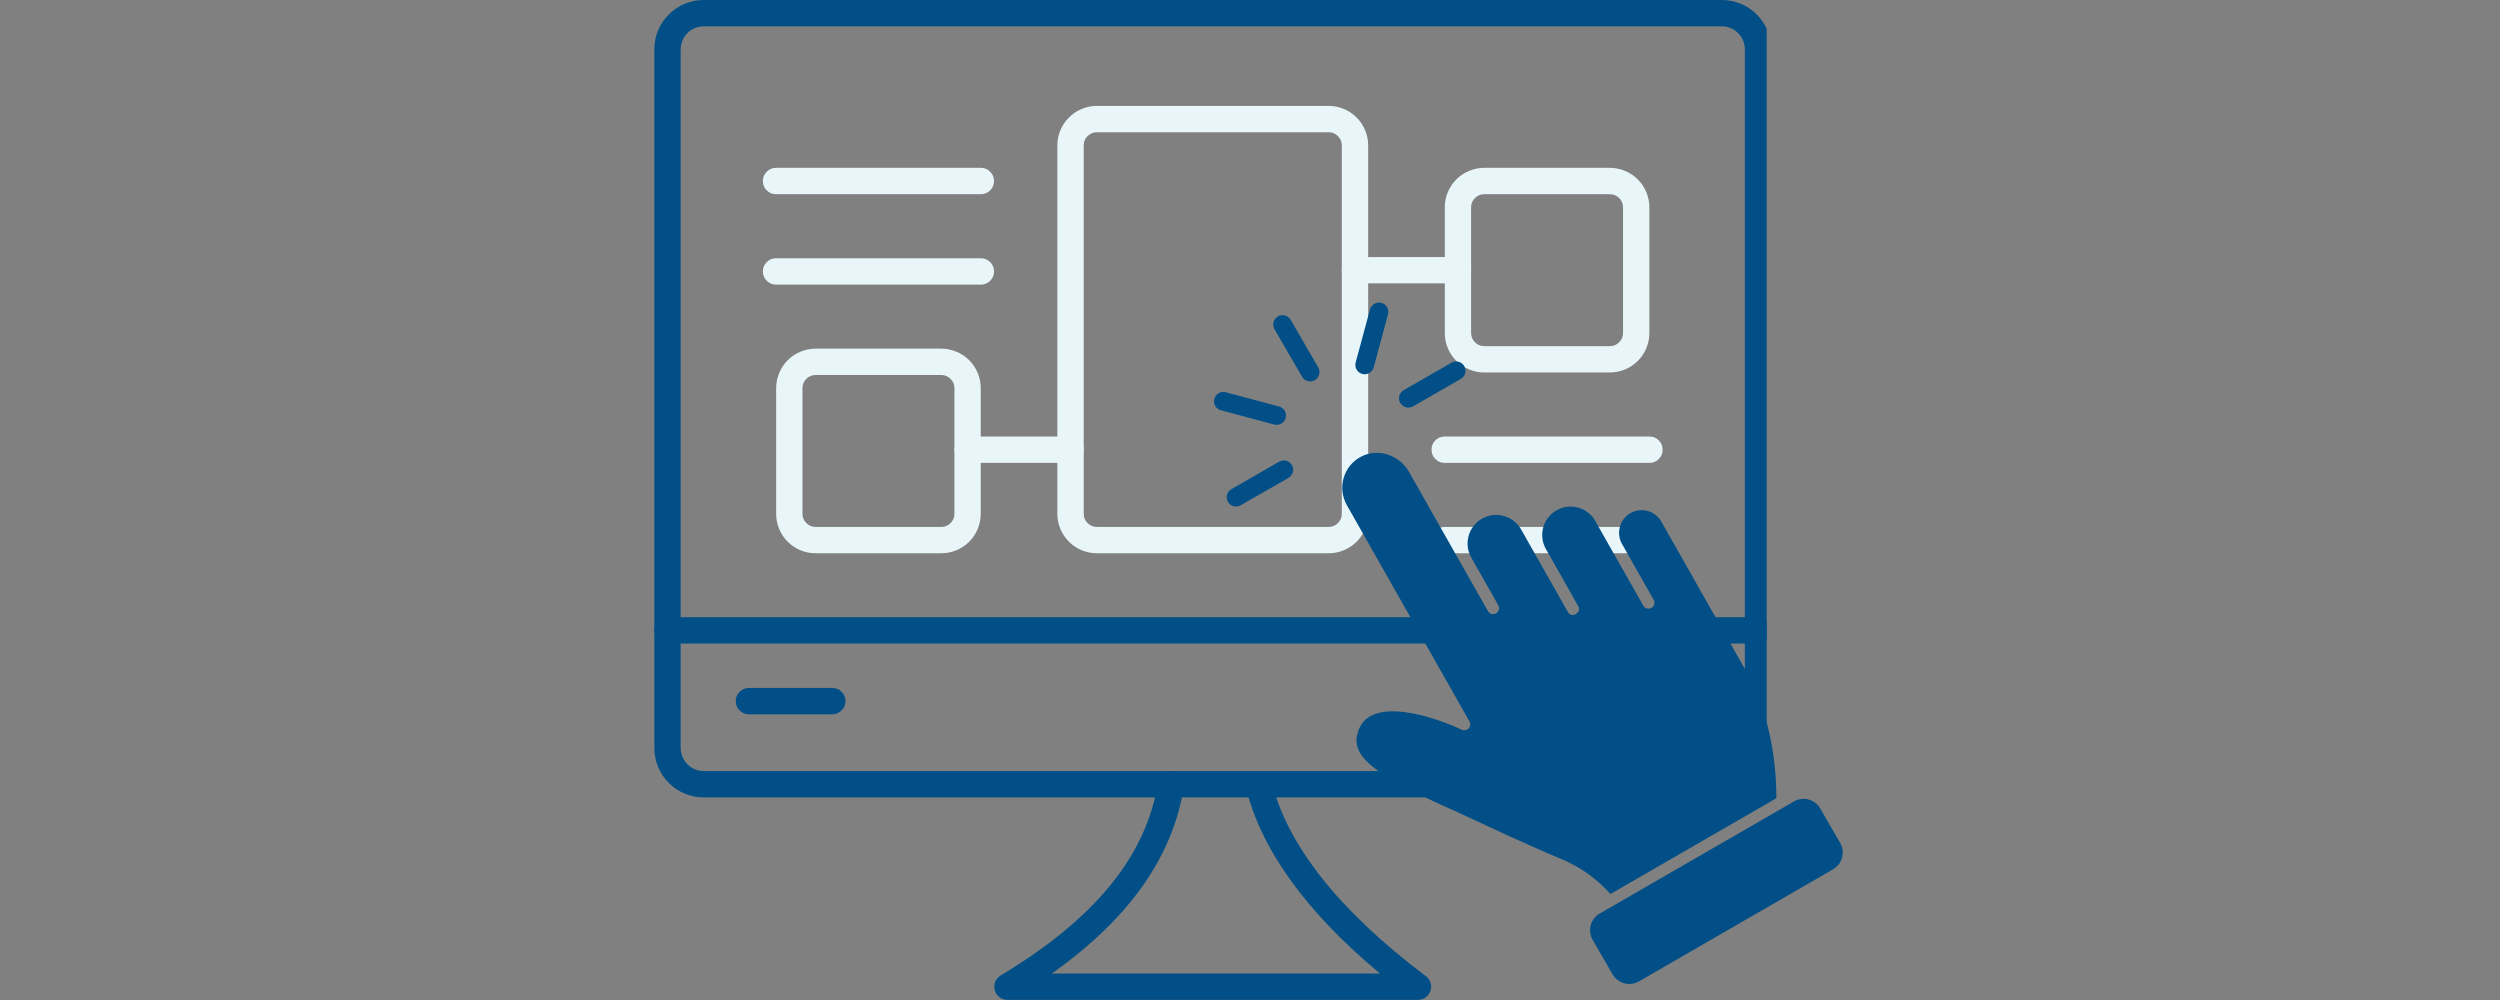 <?xml version="1.0" encoding="UTF-8"?>
<svg xmlns="http://www.w3.org/2000/svg" xmlns:xlink="http://www.w3.org/1999/xlink" width="200" zoomAndPan="magnify" viewBox="0 0 150 60" height="80" preserveAspectRatio="xMidYMid meet" version="1.0">
  <rect x="0" y="0" width="150" height="60" fill="#808080" stroke="none"/>
  <defs>
    <clipPath id="44460d1a0b">
      <path d="M 39.25 0 L 106 0 L 106 48 L 39.25 48 Z M 39.25 0 " clip-rule="nonzero"></path>
    </clipPath>
    <clipPath id="8889c32eb7">
      <path d="M 39.25 37 L 106 37 L 106 39 L 39.25 39 Z M 39.25 37 " clip-rule="nonzero"></path>
    </clipPath>
    <clipPath id="c6c06f7d26">
      <path d="M 95 47 L 111 47 L 111 59.344 L 95 59.344 Z M 95 47 " clip-rule="nonzero"></path>
    </clipPath>
    <clipPath id="a07411ab94">
      <path d="M 81 18.094 L 84 18.094 L 84 23 L 81 23 Z M 81 18.094 " clip-rule="nonzero"></path>
    </clipPath>
    <clipPath id="66e2d28d4b">
      <path d="M 76 18.094 L 80 18.094 L 80 23 L 76 23 Z M 76 18.094 " clip-rule="nonzero"></path>
    </clipPath>
    <clipPath id="54e2509891">
      <path d="M 72.77 23 L 78 23 L 78 26 L 72.77 26 Z M 72.77 23 " clip-rule="nonzero"></path>
    </clipPath>
  </defs>
  <g clip-path="url(#44460d1a0b)">
    <path fill="#014f86" d="M 103.309 47.844 L 42.227 47.844 C 41.832 47.844 41.457 47.77 41.094 47.621 C 40.73 47.469 40.41 47.258 40.133 46.98 C 39.855 46.703 39.641 46.383 39.488 46.02 C 39.34 45.66 39.262 45.281 39.262 44.891 L 39.262 2.953 C 39.262 2.562 39.336 2.184 39.488 1.82 C 39.641 1.461 39.852 1.141 40.133 0.863 C 40.41 0.586 40.73 0.375 41.09 0.223 C 41.453 0.074 41.832 0 42.223 0 L 103.305 0 C 103.699 0 104.074 0.074 104.438 0.223 C 104.801 0.371 105.121 0.586 105.398 0.863 C 105.676 1.141 105.891 1.461 106.043 1.82 C 106.191 2.184 106.27 2.562 106.27 2.953 L 106.27 44.891 C 106.27 45.281 106.195 45.656 106.043 46.02 C 105.891 46.383 105.68 46.703 105.398 46.977 C 105.121 47.254 104.801 47.469 104.441 47.617 C 104.078 47.77 103.699 47.844 103.309 47.844 Z M 42.227 1.578 C 42.043 1.578 41.867 1.613 41.699 1.684 C 41.527 1.75 41.379 1.852 41.25 1.98 C 41.121 2.109 41.02 2.258 40.949 2.426 C 40.879 2.594 40.844 2.77 40.84 2.953 L 40.84 44.891 C 40.844 45.07 40.879 45.246 40.949 45.414 C 41.02 45.582 41.117 45.734 41.25 45.859 C 41.379 45.988 41.527 46.09 41.695 46.16 C 41.863 46.227 42.039 46.262 42.223 46.262 L 103.305 46.262 C 103.488 46.262 103.664 46.23 103.832 46.16 C 104.004 46.09 104.152 45.992 104.281 45.863 C 104.41 45.734 104.512 45.586 104.582 45.418 C 104.652 45.246 104.688 45.07 104.691 44.891 L 104.691 2.953 C 104.688 2.77 104.652 2.594 104.582 2.426 C 104.512 2.258 104.414 2.109 104.281 1.98 C 104.152 1.852 104.004 1.754 103.836 1.684 C 103.668 1.613 103.492 1.578 103.309 1.578 Z M 42.227 1.578 " fill-opacity="1" fill-rule="nonzero"></path>
  </g>
  <path fill="#014f86" d="M 85.078 59.992 L 60.453 59.992 C 60.273 59.992 60.113 59.941 59.973 59.832 C 59.828 59.727 59.734 59.586 59.688 59.414 C 59.641 59.242 59.648 59.07 59.715 58.906 C 59.785 58.742 59.895 58.613 60.047 58.523 C 65.711 55.125 68.797 51.332 69.48 46.93 C 69.516 46.719 69.621 46.551 69.797 46.426 C 69.973 46.301 70.164 46.254 70.379 46.285 C 70.59 46.32 70.762 46.422 70.891 46.594 C 71.02 46.766 71.07 46.957 71.039 47.172 C 70.656 49.66 69.559 52.016 67.781 54.176 C 66.566 55.652 65 57.074 63.113 58.41 L 82.801 58.41 C 78.367 54.723 75.66 50.969 74.75 47.238 C 74.703 47.027 74.738 46.836 74.852 46.652 C 74.969 46.473 75.129 46.355 75.336 46.309 C 75.543 46.258 75.738 46.285 75.922 46.395 C 76.105 46.5 76.227 46.656 76.285 46.863 C 77.223 50.711 80.344 54.648 85.551 58.57 C 85.688 58.672 85.781 58.805 85.832 58.965 C 85.883 59.129 85.879 59.289 85.828 59.449 C 85.773 59.613 85.676 59.742 85.539 59.844 C 85.402 59.941 85.246 59.992 85.078 59.992 Z M 85.078 59.992 " fill-opacity="1" fill-rule="nonzero"></path>
  <g clip-path="url(#8889c32eb7)">
    <path fill="#014f86" d="M 105.48 38.613 L 40.051 38.613 C 39.832 38.613 39.648 38.535 39.492 38.383 C 39.34 38.227 39.262 38.043 39.262 37.824 C 39.262 37.605 39.34 37.418 39.492 37.266 C 39.648 37.109 39.832 37.031 40.051 37.031 L 105.48 37.031 C 105.699 37.031 105.883 37.109 106.039 37.266 C 106.191 37.418 106.27 37.605 106.27 37.824 C 106.27 38.043 106.191 38.227 106.039 38.383 C 105.883 38.535 105.699 38.613 105.48 38.613 Z M 105.48 38.613 " fill-opacity="1" fill-rule="nonzero"></path>
  </g>
  <path fill="#014f86" d="M 49.938 42.859 L 44.934 42.859 C 44.719 42.859 44.531 42.781 44.375 42.625 C 44.223 42.473 44.145 42.285 44.145 42.066 C 44.145 41.852 44.223 41.664 44.375 41.508 C 44.531 41.355 44.719 41.277 44.934 41.277 L 49.938 41.277 C 50.156 41.277 50.344 41.355 50.496 41.508 C 50.652 41.664 50.73 41.852 50.73 42.066 C 50.73 42.285 50.652 42.473 50.496 42.625 C 50.344 42.781 50.156 42.859 49.938 42.859 Z M 49.938 42.859 " fill-opacity="1" fill-rule="nonzero"></path>
  <path fill="#e8f6fa" d="M 96.594 22.348 L 89.055 22.348 C 88.742 22.348 88.441 22.289 88.148 22.168 C 87.859 22.047 87.602 21.875 87.379 21.652 C 87.156 21.434 86.988 21.176 86.867 20.887 C 86.746 20.594 86.688 20.293 86.688 19.977 L 86.688 12.441 C 86.688 12.129 86.746 11.824 86.867 11.535 C 86.988 11.246 87.156 10.988 87.379 10.766 C 87.602 10.543 87.859 10.371 88.148 10.254 C 88.441 10.133 88.742 10.07 89.055 10.07 L 96.59 10.07 C 96.906 10.07 97.207 10.133 97.5 10.254 C 97.789 10.371 98.047 10.543 98.27 10.766 C 98.492 10.988 98.66 11.246 98.781 11.535 C 98.902 11.824 98.961 12.129 98.961 12.441 L 98.961 19.977 C 98.961 20.293 98.902 20.594 98.781 20.887 C 98.66 21.176 98.492 21.434 98.27 21.652 C 98.047 21.875 97.789 22.047 97.5 22.168 C 97.207 22.289 96.906 22.348 96.594 22.348 Z M 89.055 11.652 C 88.84 11.652 88.652 11.73 88.496 11.883 C 88.344 12.039 88.266 12.223 88.266 12.441 L 88.266 19.977 C 88.266 20.195 88.344 20.383 88.496 20.535 C 88.652 20.691 88.84 20.77 89.055 20.77 L 96.59 20.77 C 96.809 20.77 96.996 20.691 97.152 20.535 C 97.305 20.383 97.383 20.195 97.383 19.977 L 97.383 12.441 C 97.383 12.223 97.305 12.039 97.152 11.883 C 96.996 11.73 96.809 11.652 96.59 11.652 Z M 89.055 11.652 " fill-opacity="1" fill-rule="nonzero"></path>
  <path fill="#e8f6fa" d="M 98.969 27.773 L 86.68 27.773 C 86.461 27.773 86.273 27.695 86.121 27.539 C 85.965 27.387 85.891 27.199 85.891 26.98 C 85.891 26.766 85.965 26.578 86.121 26.422 C 86.273 26.27 86.461 26.191 86.68 26.191 L 98.969 26.191 C 99.188 26.191 99.375 26.27 99.527 26.422 C 99.684 26.578 99.758 26.766 99.758 26.98 C 99.758 27.199 99.684 27.387 99.527 27.539 C 99.375 27.695 99.188 27.773 98.969 27.773 Z M 98.969 27.773 " fill-opacity="1" fill-rule="nonzero"></path>
  <path fill="#e8f6fa" d="M 98.969 33.195 L 86.68 33.195 C 86.461 33.195 86.273 33.121 86.121 32.965 C 85.965 32.812 85.891 32.625 85.891 32.406 C 85.891 32.188 85.965 32 86.121 31.848 C 86.273 31.691 86.461 31.617 86.68 31.617 L 98.969 31.617 C 99.188 31.617 99.375 31.691 99.527 31.848 C 99.684 32 99.758 32.188 99.758 32.406 C 99.758 32.625 99.684 32.812 99.527 32.965 C 99.375 33.121 99.188 33.195 98.969 33.195 Z M 98.969 33.195 " fill-opacity="1" fill-rule="nonzero"></path>
  <path fill="#e8f6fa" d="M 56.477 33.195 L 48.941 33.195 C 48.625 33.195 48.324 33.137 48.031 33.016 C 47.742 32.895 47.484 32.723 47.262 32.504 C 47.039 32.281 46.871 32.023 46.75 31.734 C 46.629 31.441 46.57 31.141 46.57 30.824 L 46.57 23.289 C 46.57 22.977 46.629 22.672 46.75 22.383 C 46.871 22.094 47.039 21.836 47.262 21.613 C 47.484 21.391 47.742 21.219 48.031 21.102 C 48.324 20.98 48.625 20.918 48.941 20.918 L 56.477 20.918 C 56.789 20.918 57.09 20.98 57.383 21.102 C 57.672 21.219 57.93 21.391 58.152 21.613 C 58.375 21.836 58.543 22.094 58.664 22.383 C 58.785 22.672 58.844 22.977 58.844 23.289 L 58.844 30.824 C 58.844 31.141 58.785 31.441 58.664 31.734 C 58.543 32.023 58.375 32.281 58.152 32.504 C 57.93 32.723 57.672 32.895 57.383 33.016 C 57.09 33.137 56.789 33.195 56.477 33.195 Z M 48.941 22.5 C 48.723 22.5 48.535 22.578 48.379 22.73 C 48.227 22.887 48.148 23.07 48.148 23.289 L 48.148 30.824 C 48.148 31.043 48.227 31.23 48.379 31.383 C 48.535 31.539 48.723 31.617 48.941 31.617 L 56.477 31.617 C 56.691 31.617 56.879 31.539 57.035 31.383 C 57.188 31.23 57.266 31.043 57.266 30.824 L 57.266 23.289 C 57.266 23.07 57.188 22.887 57.035 22.73 C 56.879 22.578 56.691 22.5 56.477 22.5 Z M 48.941 22.5 " fill-opacity="1" fill-rule="nonzero"></path>
  <path fill="#e8f6fa" d="M 58.852 17.078 L 46.562 17.078 C 46.344 17.078 46.156 17 46.004 16.844 C 45.848 16.691 45.773 16.504 45.773 16.285 C 45.773 16.066 45.848 15.883 46.004 15.727 C 46.156 15.574 46.344 15.496 46.562 15.496 L 58.852 15.496 C 59.07 15.496 59.258 15.574 59.41 15.727 C 59.566 15.883 59.641 16.066 59.641 16.285 C 59.641 16.504 59.566 16.691 59.41 16.844 C 59.258 17 59.07 17.078 58.852 17.078 Z M 58.852 17.078 " fill-opacity="1" fill-rule="nonzero"></path>
  <path fill="#e8f6fa" d="M 58.852 11.652 L 46.562 11.652 C 46.344 11.652 46.156 11.574 46.004 11.422 C 45.848 11.266 45.773 11.082 45.773 10.863 C 45.773 10.645 45.848 10.457 46.004 10.305 C 46.156 10.148 46.344 10.07 46.562 10.07 L 58.852 10.07 C 59.07 10.07 59.258 10.148 59.41 10.305 C 59.566 10.457 59.641 10.645 59.641 10.863 C 59.641 11.082 59.566 11.266 59.41 11.422 C 59.258 11.574 59.07 11.652 58.852 11.652 Z M 58.852 11.652 " fill-opacity="1" fill-rule="nonzero"></path>
  <path fill="#e8f6fa" d="M 79.719 33.195 L 65.812 33.195 C 65.496 33.195 65.195 33.137 64.906 33.016 C 64.613 32.895 64.359 32.723 64.137 32.504 C 63.914 32.281 63.742 32.023 63.621 31.734 C 63.5 31.441 63.441 31.141 63.441 30.824 L 63.441 8.727 C 63.441 8.41 63.5 8.109 63.621 7.816 C 63.742 7.527 63.914 7.27 64.137 7.051 C 64.359 6.828 64.613 6.656 64.906 6.535 C 65.195 6.414 65.496 6.355 65.812 6.355 L 79.719 6.355 C 80.035 6.355 80.336 6.414 80.625 6.535 C 80.918 6.656 81.172 6.828 81.395 7.051 C 81.617 7.27 81.789 7.527 81.91 7.816 C 82.031 8.109 82.09 8.41 82.09 8.727 L 82.09 30.824 C 82.09 31.141 82.031 31.441 81.91 31.734 C 81.789 32.023 81.617 32.281 81.395 32.504 C 81.172 32.723 80.918 32.895 80.625 33.016 C 80.336 33.137 80.035 33.195 79.719 33.195 Z M 65.812 7.934 C 65.594 7.934 65.406 8.012 65.254 8.168 C 65.098 8.32 65.023 8.508 65.023 8.727 L 65.023 30.824 C 65.023 31.043 65.098 31.23 65.254 31.383 C 65.406 31.539 65.594 31.617 65.812 31.617 L 79.719 31.617 C 79.938 31.617 80.125 31.539 80.277 31.383 C 80.434 31.23 80.508 31.043 80.508 30.824 L 80.508 8.727 C 80.508 8.508 80.434 8.32 80.277 8.168 C 80.125 8.012 79.938 7.934 79.719 7.934 Z M 65.812 7.934 " fill-opacity="1" fill-rule="nonzero"></path>
  <path fill="#e8f6fa" d="M 64.23 27.773 L 58.055 27.773 C 57.836 27.773 57.652 27.695 57.496 27.539 C 57.344 27.387 57.266 27.199 57.266 26.98 C 57.266 26.766 57.344 26.578 57.496 26.422 C 57.652 26.27 57.836 26.191 58.055 26.191 L 64.23 26.191 C 64.449 26.191 64.637 26.27 64.789 26.422 C 64.945 26.578 65.023 26.766 65.023 26.98 C 65.023 27.199 64.945 27.387 64.789 27.539 C 64.637 27.695 64.449 27.773 64.23 27.773 Z M 64.23 27.773 " fill-opacity="1" fill-rule="nonzero"></path>
  <path fill="#e8f6fa" d="M 87.477 17 L 81.301 17 C 81.082 17 80.895 16.922 80.742 16.77 C 80.586 16.613 80.508 16.43 80.508 16.211 C 80.508 15.992 80.586 15.805 80.742 15.652 C 80.895 15.496 81.082 15.422 81.301 15.422 L 87.477 15.422 C 87.695 15.422 87.879 15.496 88.035 15.652 C 88.188 15.805 88.266 15.992 88.266 16.211 C 88.266 16.43 88.188 16.613 88.035 16.77 C 87.879 16.922 87.695 17 87.477 17 Z M 87.477 17 " fill-opacity="1" fill-rule="nonzero"></path>
  <path fill="#014f86" d="M 96.625 53.641 L 106.586 47.891 C 106.582 46.23 106.34 42.996 104.727 40.199 L 99.68 31.297 C 99.312 30.648 98.48 30.418 97.832 30.785 C 97.516 30.965 97.289 31.258 97.195 31.605 C 97.098 31.953 97.141 32.32 97.32 32.637 L 99.219 35.988 C 99.266 36.07 99.281 36.168 99.254 36.258 C 99.227 36.352 99.168 36.426 99.086 36.473 C 98.914 36.57 98.695 36.512 98.598 36.34 L 96.742 33.066 L 96.734 33.055 L 95.719 31.262 C 95.258 30.441 94.215 30.156 93.395 30.617 C 92.578 31.082 92.289 32.125 92.754 32.941 L 94.691 36.363 C 94.828 36.605 94.668 36.777 94.551 36.844 C 94.41 36.926 94.199 36.941 94.07 36.715 L 91.266 31.766 C 90.797 30.941 89.746 30.652 88.922 31.117 C 88.102 31.586 87.809 32.637 88.277 33.457 L 89.898 36.316 C 89.992 36.488 89.934 36.707 89.762 36.805 C 89.68 36.852 89.582 36.863 89.492 36.84 C 89.398 36.812 89.324 36.754 89.277 36.668 L 84.531 28.297 C 83.953 27.277 82.633 26.871 81.645 27.41 C 81.137 27.68 80.777 28.133 80.617 28.684 C 80.461 29.234 80.531 29.812 80.812 30.309 L 88.168 43.285 C 88.246 43.422 88.223 43.59 88.117 43.707 C 88.008 43.82 87.84 43.852 87.699 43.781 C 87.207 43.543 86.363 43.203 85.461 42.965 C 84.527 42.719 83.246 42.5 82.363 42.898 C 81.895 43.109 81.594 43.473 81.449 44.008 C 81.082 45.324 82.414 46.301 85.293 47.719 C 86.223 48.219 87.227 48.605 88.414 49.176 C 89.07 49.488 91.793 50.762 93.668 51.539 C 94.805 52.008 95.816 52.727 96.625 53.641 Z M 96.625 53.641 " fill-opacity="1" fill-rule="nonzero"></path>
  <g clip-path="url(#c6c06f7d26)">
    <path fill="#014f86" d="M 110.41 50.578 L 109.215 48.508 C 108.895 47.953 108.188 47.766 107.637 48.086 L 95.984 54.812 C 95.43 55.129 95.242 55.836 95.559 56.391 L 96.754 58.461 C 97.074 59.012 97.781 59.203 98.336 58.883 L 109.988 52.156 C 110.539 51.836 110.73 51.129 110.41 50.578 Z M 110.41 50.578 " fill-opacity="1" fill-rule="nonzero"></path>
  </g>
  <path fill="#014f86" d="M 76.754 27.699 L 73.883 29.348 C 73.613 29.5 73.523 29.844 73.676 30.109 C 73.828 30.379 74.172 30.473 74.441 30.316 L 77.309 28.672 C 77.309 28.668 77.312 28.668 77.312 28.668 C 77.578 28.516 77.672 28.172 77.516 27.906 C 77.363 27.637 77.02 27.547 76.754 27.699 Z M 76.754 27.699 " fill-opacity="1" fill-rule="nonzero"></path>
  <path fill="#014f86" d="M 84.781 24.383 L 87.648 22.734 C 87.648 22.734 87.648 22.734 87.648 22.73 C 87.918 22.578 88.008 22.238 87.855 21.969 C 87.703 21.699 87.359 21.609 87.09 21.762 L 84.223 23.41 C 84.223 23.41 84.223 23.41 84.219 23.41 C 83.953 23.566 83.859 23.906 84.016 24.176 C 84.168 24.441 84.512 24.535 84.781 24.383 Z M 84.781 24.383 " fill-opacity="1" fill-rule="nonzero"></path>
  <g clip-path="url(#a07411ab94)">
    <path fill="#014f86" d="M 81.738 22.438 C 81.887 22.477 82.039 22.453 82.16 22.383 C 82.285 22.309 82.383 22.191 82.422 22.043 L 83.281 18.859 C 83.359 18.559 83.184 18.254 82.887 18.172 C 82.586 18.094 82.281 18.27 82.199 18.566 L 81.34 21.75 C 81.262 22.051 81.438 22.355 81.738 22.438 Z M 81.738 22.438 " fill-opacity="1" fill-rule="nonzero"></path>
  </g>
  <g clip-path="url(#66e2d28d4b)">
    <path fill="#014f86" d="M 77.438 19.191 C 77.281 18.922 76.941 18.832 76.672 18.984 C 76.672 18.988 76.672 18.988 76.672 18.988 C 76.406 19.141 76.312 19.484 76.469 19.754 L 78.125 22.605 C 78.281 22.875 78.621 22.965 78.891 22.809 C 79.156 22.656 79.25 22.312 79.094 22.043 Z M 77.438 19.191 " fill-opacity="1" fill-rule="nonzero"></path>
  </g>
  <g clip-path="url(#54e2509891)">
    <path fill="#014f86" d="M 76.879 25.414 C 77.004 25.344 77.102 25.223 77.141 25.074 C 77.223 24.773 77.043 24.469 76.746 24.391 L 73.543 23.535 C 73.246 23.457 72.938 23.633 72.859 23.934 C 72.777 24.23 72.957 24.539 73.254 24.617 L 76.457 25.473 C 76.605 25.512 76.758 25.484 76.879 25.414 Z M 76.879 25.414 " fill-opacity="1" fill-rule="nonzero"></path>
  </g>
</svg>
